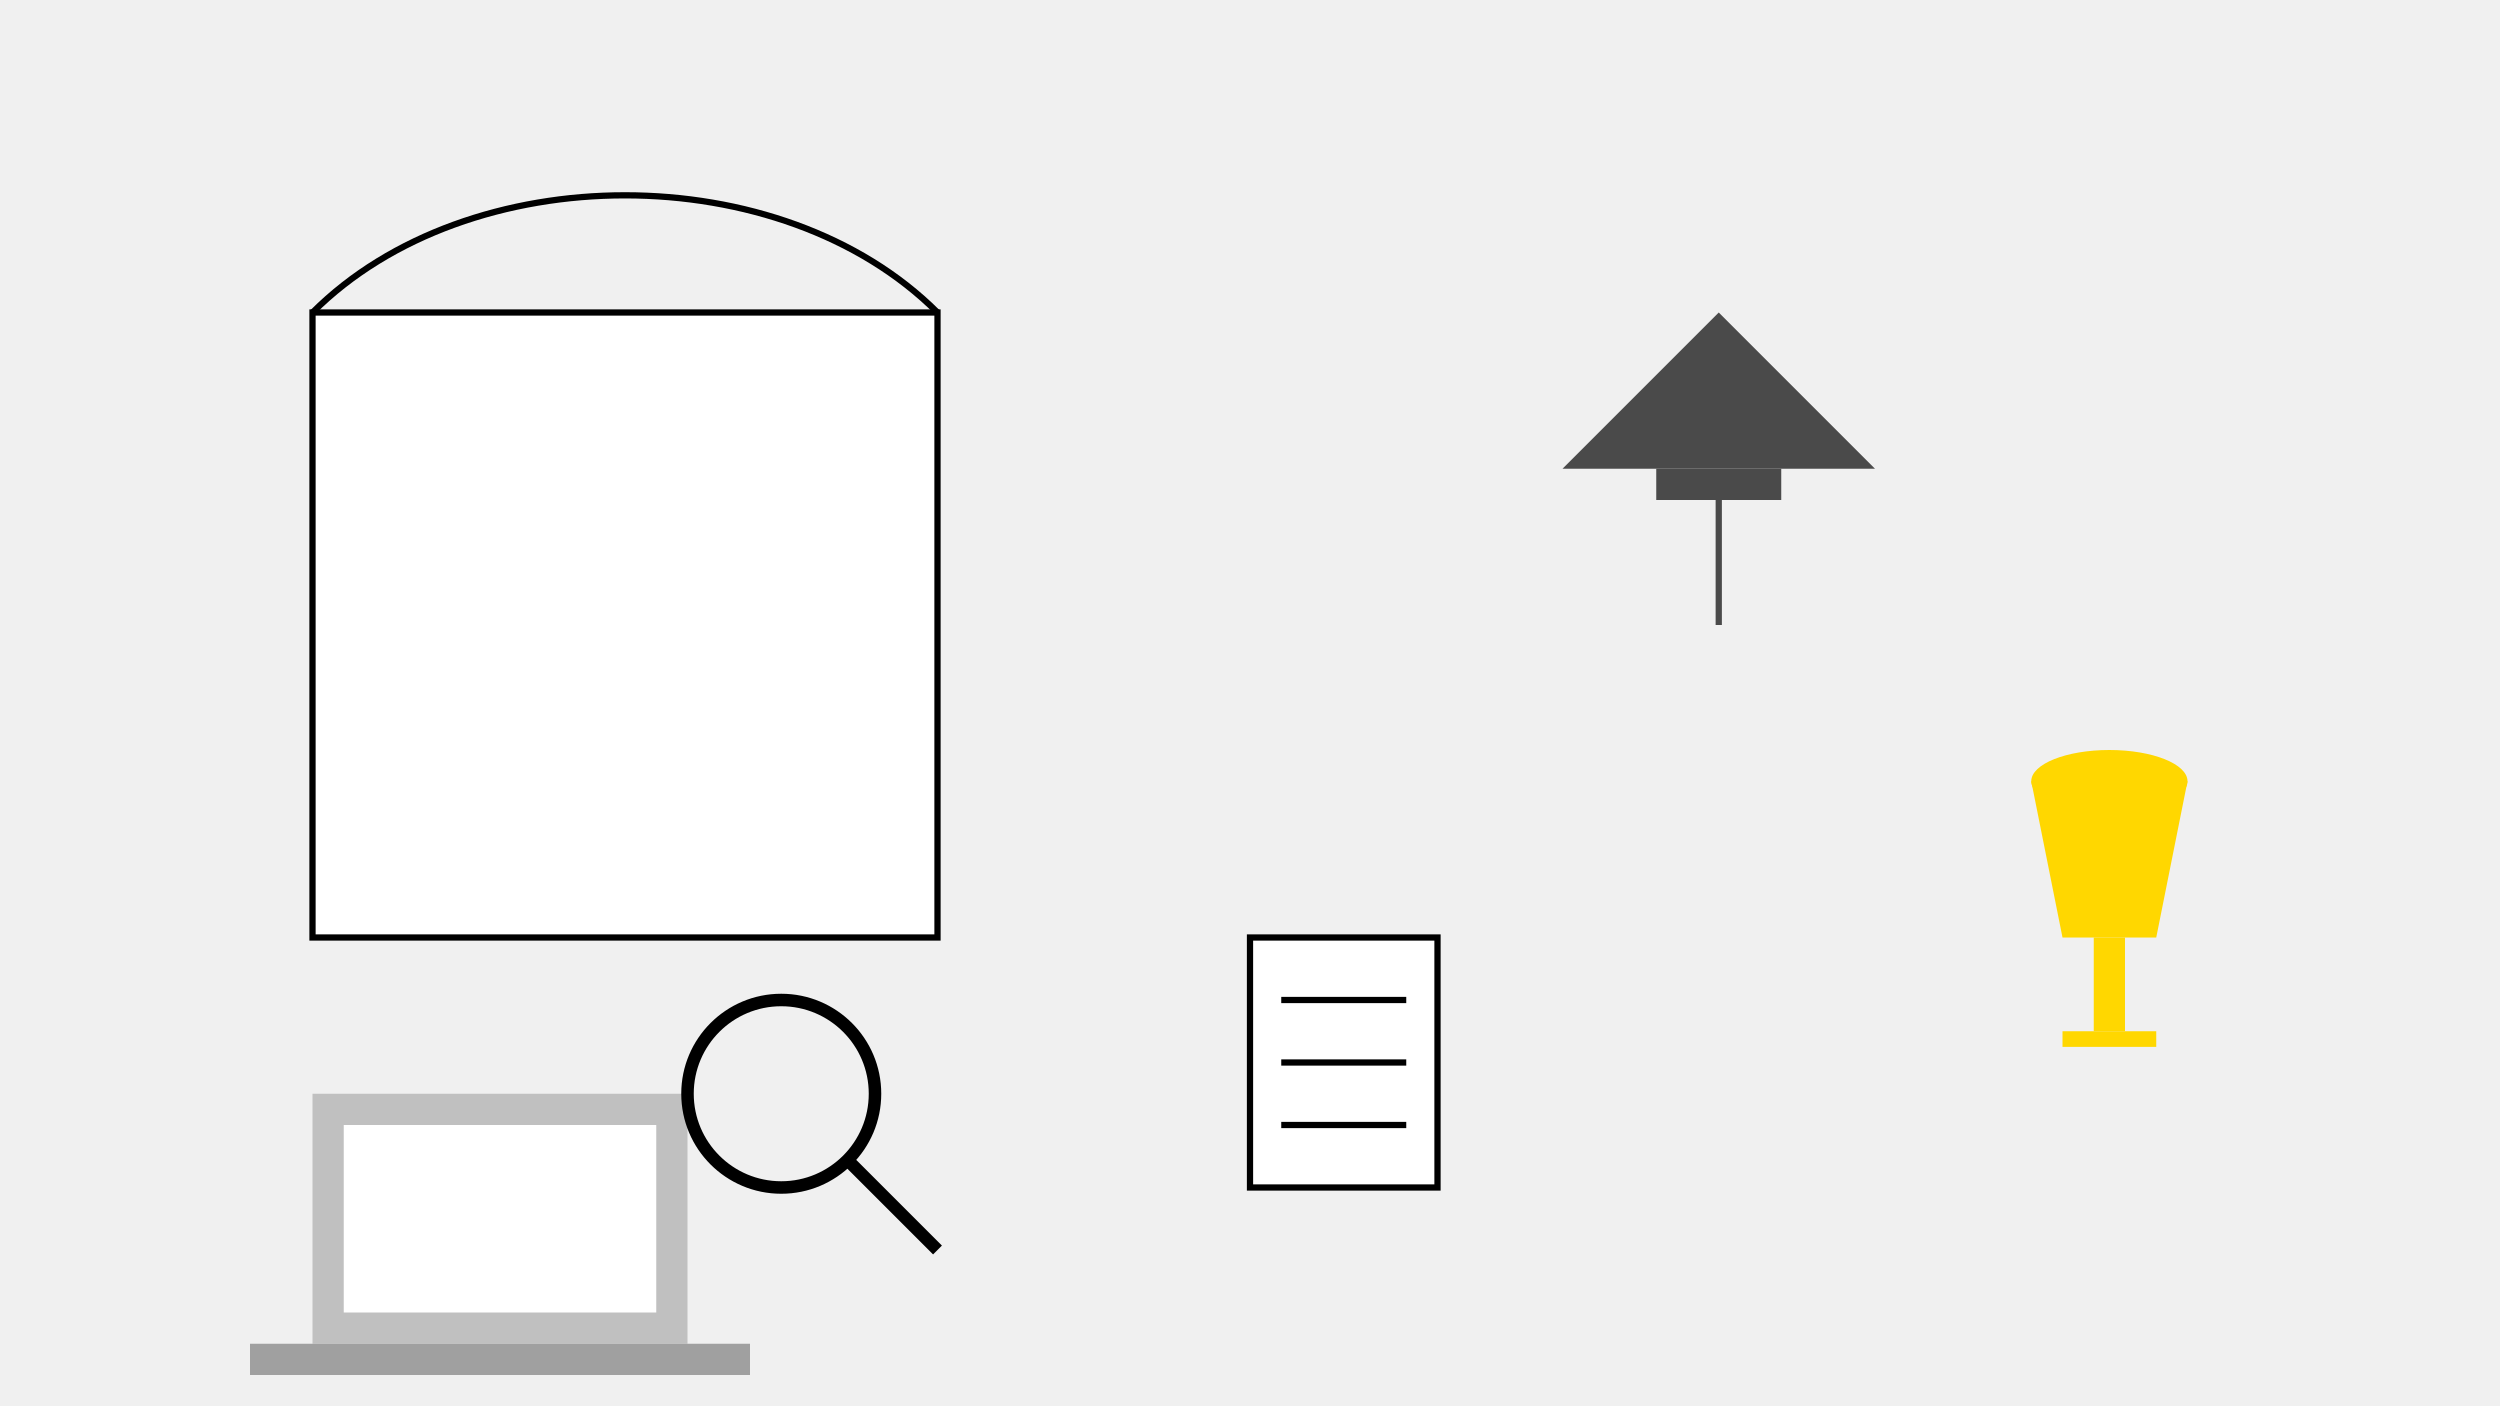 <svg width="800" height="450" viewBox="0 0 800 450" xmlns="http://www.w3.org/2000/svg">
  <!-- 背景 -->
  <rect width="800" height="450" fill="#f0f0f0"/>
  
  <!-- 书本 -->
  <path d="M100 100 L300 100 L300 300 L100 300 Z" fill="#ffffff" stroke="#000000" stroke-width="2"/>
  <path d="M100 100 C150 50, 250 50, 300 100" fill="none" stroke="#000000" stroke-width="2"/>
  
  <!-- 毕业帽 -->
  <path d="M500 150 L600 150 L550 100 Z" fill="#4a4a4a"/>
  <rect x="530" y="150" width="40" height="10" fill="#4a4a4a"/>
  <line x1="550" y1="160" x2="550" y2="200" stroke="#4a4a4a" stroke-width="2"/>
  
  <!-- 奖杯 -->
  <path d="M650 250 L700 250 L690 300 L660 300 Z" fill="#ffd700"/>
  <ellipse cx="675" cy="250" rx="25" ry="10" fill="#ffd700"/>
  <rect x="670" y="300" width="10" height="30" fill="#ffd700"/>
  <rect x="660" y="330" width="30" height="5" fill="#ffd700"/>
  
  <!-- 电脑 -->
  <rect x="100" y="350" width="120" height="80" fill="#c0c0c0"/>
  <rect x="110" y="360" width="100" height="60" fill="#ffffff"/>
  <rect x="80" y="430" width="160" height="10" fill="#a0a0a0"/>
  
  <!-- 文档图标 -->
  <rect x="400" y="300" width="60" height="80" fill="#ffffff" stroke="#000000" stroke-width="2"/>
  <line x1="410" y1="320" x2="450" y2="320" stroke="#000000" stroke-width="2"/>
  <line x1="410" y1="340" x2="450" y2="340" stroke="#000000" stroke-width="2"/>
  <line x1="410" y1="360" x2="450" y2="360" stroke="#000000" stroke-width="2"/>
  
  <!-- 放大镜 -->
  <circle cx="250" cy="350" r="30" fill="none" stroke="#000000" stroke-width="4"/>
  <line x1="270" y1="370" x2="300" y2="400" stroke="#000000" stroke-width="4"/>
</svg>